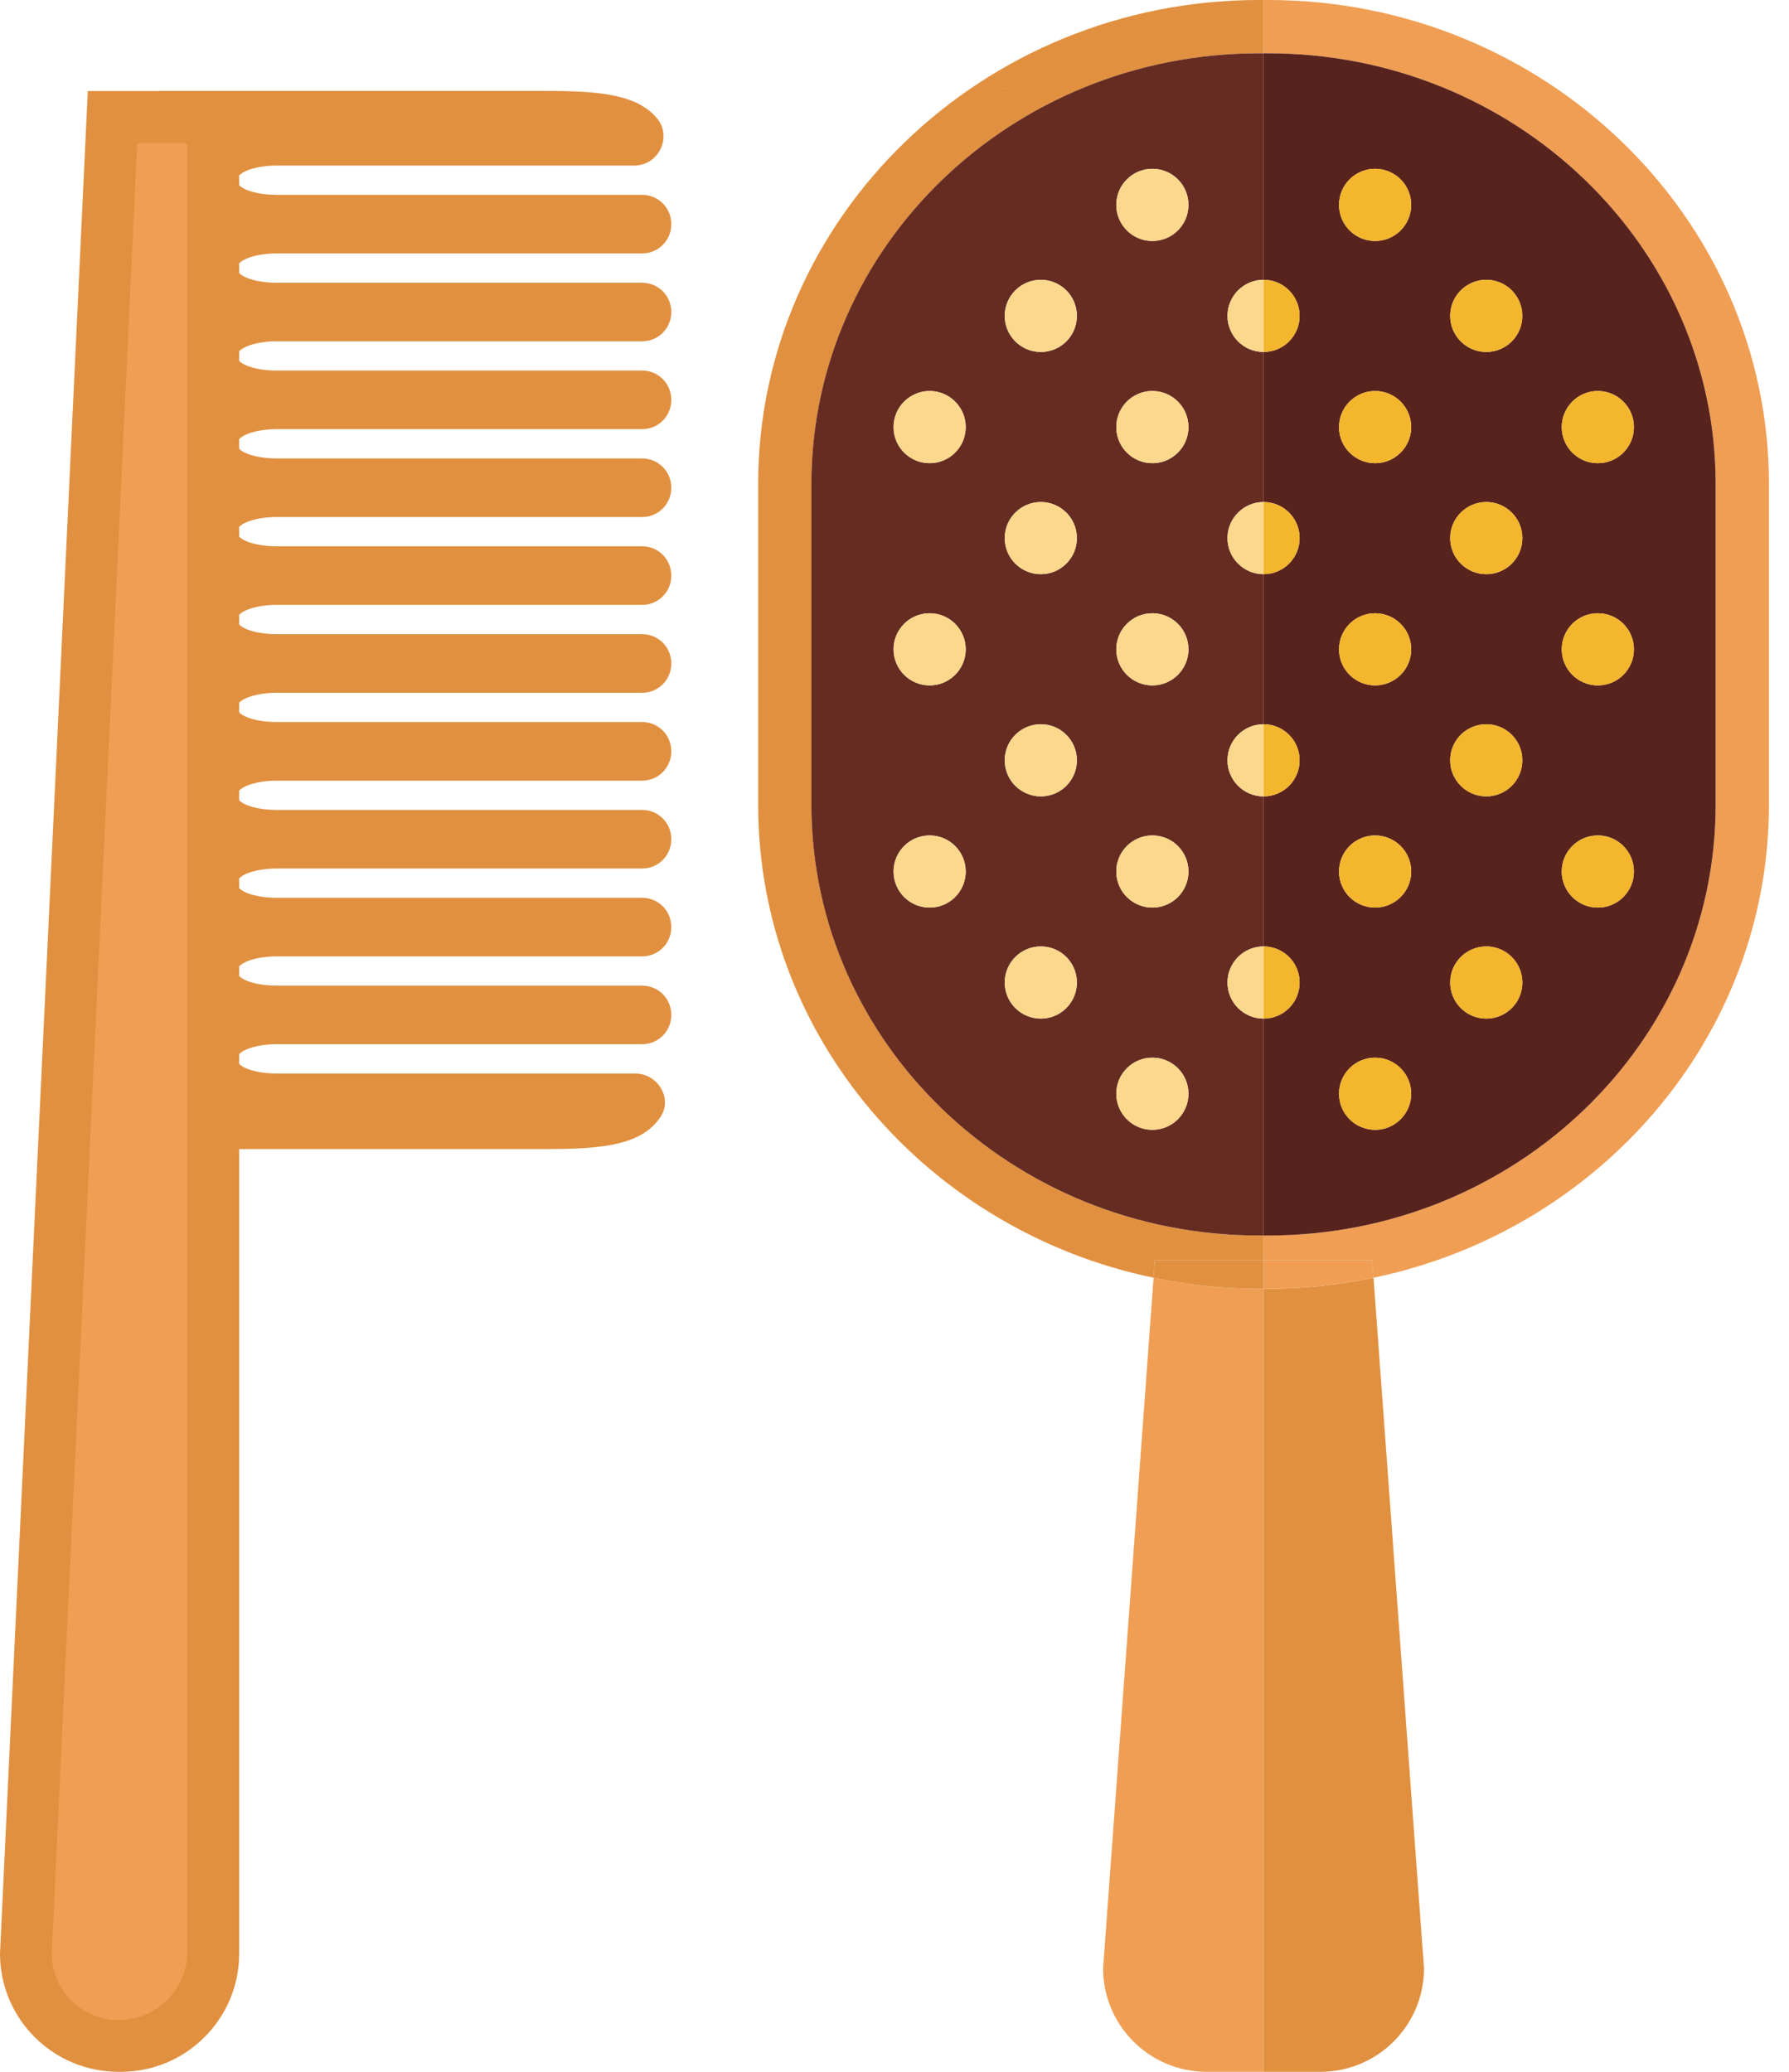 <svg width="38" height="44" viewBox="0 0 38 44" fill="none" xmlns="http://www.w3.org/2000/svg">
	<path fill-rule="evenodd" clip-rule="evenodd" d="M5.081 1.933V41.487C5.081 42.874 3.955 44 2.568 44H2.519C1.125 44 0 42.874 0 41.487L1.865 1.933H5.081Z" fill="#E1903F"/>
	<path fill-rule="evenodd" clip-rule="evenodd" d="M5.879 4.138H13.642C13.982 4.138 14.258 4.414 14.258 4.754V4.766C14.258 5.106 13.982 5.382 13.642 5.382H5.879C5.413 5.382 5.033 5.525 5.033 5.693V5.699C5.033 5.867 5.413 6.005 5.879 6.005H13.642C13.982 6.005 14.258 6.28 14.258 6.62V6.632C14.258 6.973 13.982 7.248 13.642 7.248H5.879C5.413 7.248 5.033 7.392 5.033 7.559V7.565C5.033 7.733 5.413 7.87 5.879 7.87H13.642C13.982 7.87 14.258 8.146 14.258 8.486V8.498C14.258 8.839 13.982 9.114 13.642 9.114H5.879C5.413 9.114 5.033 9.258 5.033 9.425V9.431C5.033 9.6 5.413 9.736 5.879 9.736H13.642C13.982 9.736 14.258 10.012 14.258 10.352V10.365C14.258 10.705 13.982 10.98 13.642 10.98H5.879C5.413 10.98 5.033 11.123 5.033 11.291V11.297C5.033 11.466 5.413 11.602 5.879 11.602H13.642C13.982 11.602 14.258 11.878 14.258 12.218V12.231C14.258 12.57 13.982 12.846 13.642 12.846H5.879C5.413 12.846 5.033 12.989 5.033 13.157V13.164C5.033 13.332 5.413 13.468 5.879 13.468H13.642C13.982 13.468 14.258 13.744 14.258 14.084V14.097C14.258 14.437 13.982 14.713 13.642 14.713H5.879C5.413 14.713 5.033 14.855 5.033 15.024V15.03C5.033 15.198 5.413 15.334 5.879 15.334H13.642C13.982 15.334 14.258 15.61 14.258 15.95V15.963C14.258 16.302 13.982 16.579 13.642 16.579H5.879C5.413 16.579 5.033 16.722 5.033 16.89V16.896C5.033 17.064 5.413 17.201 5.879 17.201H13.642C13.982 17.201 14.258 17.476 14.258 17.816V17.829C14.258 18.169 13.982 18.445 13.642 18.445H5.879C5.413 18.445 5.033 18.588 5.033 18.756V18.762C5.033 18.93 5.413 19.067 5.879 19.067H13.642C13.982 19.067 14.258 19.342 14.258 19.683V19.695C14.258 20.035 13.982 20.311 13.642 20.311H5.879C5.413 20.311 5.033 20.454 5.033 20.622V20.628C5.033 20.796 5.413 20.933 5.879 20.933H13.642C13.982 20.933 14.258 21.208 14.258 21.549V21.561C14.258 21.901 13.982 22.176 13.642 22.176H5.879C5.413 22.176 5.033 22.32 5.033 22.488V22.494C5.033 22.662 5.413 22.799 5.879 22.799H13.496C13.958 22.799 14.287 23.309 14.041 23.702C13.613 24.386 12.596 24.404 11.409 24.404H3.372V1.93H11.409C12.525 1.93 13.49 1.946 13.958 2.516C14.284 2.914 13.985 3.516 13.471 3.516H5.879C5.413 3.516 5.033 3.659 5.033 3.827V3.834C5.033 4.001 5.413 4.138 5.879 4.138Z" fill="#E1903F"/>
	<path fill-rule="evenodd" clip-rule="evenodd" d="M2.519 42.901C1.736 42.901 1.099 42.266 1.099 41.487L2.913 3.08L2.962 3.032H3.932L3.981 3.083V41.437C3.981 42.245 3.326 42.901 2.519 42.901Z" fill="#EF9E53"/>
	<path fill-rule="evenodd" clip-rule="evenodd" d="M26.839 27.37V44H28.047C29.262 44 30.247 43.016 30.247 41.801L29.175 27.136C28.452 27.287 27.704 27.37 26.935 27.37H26.839Z" fill="#E1903F"/>
	<path fill-rule="evenodd" clip-rule="evenodd" d="M26.935 0H26.839V1.132H26.935C32.186 1.132 36.442 5.228 36.442 10.281V17.089C36.442 22.142 32.186 26.239 26.935 26.239H26.839V26.756H29.147L29.175 27.136C33.968 26.139 37.574 22.015 37.574 17.089V10.281C37.574 4.612 32.801 0 26.935 0Z" fill="#EF9E53"/>
	<path fill-rule="evenodd" clip-rule="evenodd" d="M21.345 1.88L21.418 1.884H21.345V1.88ZM26.839 26.756V26.239H26.743C21.492 26.239 17.236 22.142 17.236 17.089V10.281C17.236 5.228 21.492 1.132 26.743 1.132H26.839V0H26.743C20.877 0 16.104 4.612 16.104 10.281V17.089C16.104 22.015 19.709 26.139 24.503 27.136L24.531 26.756H26.839Z" fill="#E1903F"/>
	<path fill-rule="evenodd" clip-rule="evenodd" d="M21.345 1.88V1.884H21.418L21.345 1.88Z" fill="#E1903F"/>
	<path fill-rule="evenodd" clip-rule="evenodd" d="M24.477 5.118C24.054 5.118 23.711 4.775 23.711 4.351C23.711 3.928 24.054 3.585 24.477 3.585C24.901 3.585 25.244 3.928 25.244 4.351C25.244 4.775 24.901 5.118 24.477 5.118ZM24.477 9.837C24.054 9.837 23.711 9.494 23.711 9.071C23.711 8.647 24.054 8.304 24.477 8.304C24.901 8.304 25.244 8.647 25.244 9.071C25.244 9.494 24.901 9.837 24.477 9.837ZM24.477 14.556C24.054 14.556 23.711 14.213 23.711 13.79C23.711 13.367 24.054 13.024 24.477 13.024C24.901 13.024 25.244 13.367 25.244 13.79C25.244 14.213 24.901 14.556 24.477 14.556ZM24.477 19.275C24.054 19.275 23.711 18.932 23.711 18.509C23.711 18.085 24.054 17.743 24.477 17.743C24.901 17.743 25.244 18.085 25.244 18.509C25.244 18.932 24.901 19.275 24.477 19.275ZM24.477 23.994C24.054 23.994 23.711 23.651 23.711 23.228C23.711 22.805 24.054 22.462 24.477 22.462C24.901 22.462 25.244 22.805 25.244 23.228C25.244 23.651 24.901 23.994 24.477 23.994ZM22.108 7.475C21.685 7.475 21.341 7.132 21.341 6.709C21.341 6.286 21.685 5.942 22.108 5.942C22.531 5.942 22.874 6.286 22.874 6.709C22.874 7.132 22.531 7.475 22.108 7.475ZM22.108 12.194C21.685 12.194 21.341 11.851 21.341 11.428C21.341 11.005 21.685 10.662 22.108 10.662C22.531 10.662 22.874 11.005 22.874 11.428C22.874 11.851 22.531 12.194 22.108 12.194ZM22.108 16.913C21.685 16.913 21.341 16.57 21.341 16.147C21.341 15.724 21.685 15.381 22.108 15.381C22.531 15.381 22.874 15.724 22.874 16.147C22.874 16.57 22.531 16.913 22.108 16.913ZM22.108 21.633C21.685 21.633 21.341 21.29 21.341 20.866C21.341 20.443 21.685 20.1 22.108 20.1C22.531 20.1 22.874 20.443 22.874 20.866C22.874 21.29 22.531 21.633 22.108 21.633ZM19.746 9.837C19.323 9.837 18.98 9.494 18.98 9.071C18.98 8.647 19.323 8.304 19.746 8.304C20.169 8.304 20.512 8.647 20.512 9.071C20.512 9.494 20.169 9.837 19.746 9.837ZM19.746 14.556C19.323 14.556 18.98 14.213 18.98 13.79C18.98 13.367 19.323 13.024 19.746 13.024C20.169 13.024 20.512 13.367 20.512 13.79C20.512 14.213 20.169 14.556 19.746 14.556ZM19.746 19.275C19.323 19.275 18.98 18.932 18.98 18.509C18.98 18.085 19.323 17.743 19.746 17.743C20.169 17.743 20.512 18.085 20.512 18.509C20.512 18.932 20.169 19.275 19.746 19.275ZM17.235 10.281V17.089C17.235 22.142 21.491 26.239 26.743 26.239H26.839V21.633C26.416 21.633 26.073 21.29 26.073 20.866C26.073 20.443 26.416 20.1 26.839 20.1V16.913C26.416 16.913 26.073 16.57 26.073 16.147C26.073 15.724 26.416 15.381 26.839 15.381V12.194C26.416 12.194 26.073 11.851 26.073 11.428C26.073 11.005 26.416 10.662 26.839 10.662V7.475C26.416 7.475 26.073 7.132 26.073 6.709C26.073 6.286 26.416 5.942 26.839 5.942V1.132H26.743C21.491 1.132 17.235 5.228 17.235 10.281Z" fill="#662C22"/>
	<path fill-rule="evenodd" clip-rule="evenodd" d="M29.208 22.462C29.631 22.462 29.975 22.805 29.975 23.228C29.975 23.651 29.631 23.994 29.208 23.994C28.785 23.994 28.442 23.651 28.442 23.228C28.442 22.805 28.785 22.462 29.208 22.462ZM29.208 17.743C29.631 17.743 29.975 18.085 29.975 18.509C29.975 18.932 29.631 19.275 29.208 19.275C28.785 19.275 28.442 18.932 28.442 18.509C28.442 18.085 28.785 17.743 29.208 17.743ZM29.208 13.024C29.631 13.024 29.975 13.367 29.975 13.79C29.975 14.213 29.631 14.556 29.208 14.556C28.785 14.556 28.442 14.213 28.442 13.79C28.442 13.367 28.785 13.024 29.208 13.024ZM29.208 8.304C29.631 8.304 29.975 8.647 29.975 9.071C29.975 9.494 29.631 9.837 29.208 9.837C28.785 9.837 28.442 9.494 28.442 9.071C28.442 8.647 28.785 8.304 29.208 8.304ZM29.208 3.585C29.631 3.585 29.975 3.928 29.975 4.351C29.975 4.775 29.631 5.118 29.208 5.118C28.785 5.118 28.442 4.775 28.442 4.351C28.442 3.928 28.785 3.585 29.208 3.585ZM31.57 20.1C31.993 20.1 32.336 20.443 32.336 20.866C32.336 21.29 31.993 21.633 31.57 21.633C31.147 21.633 30.803 21.29 30.803 20.866C30.803 20.443 31.147 20.1 31.57 20.1ZM31.57 15.381C31.993 15.381 32.336 15.724 32.336 16.147C32.336 16.57 31.993 16.913 31.57 16.913C31.147 16.913 30.803 16.57 30.803 16.147C30.803 15.724 31.147 15.381 31.57 15.381ZM31.57 10.662C31.993 10.662 32.336 11.005 32.336 11.428C32.336 11.851 31.993 12.194 31.57 12.194C31.147 12.194 30.803 11.851 30.803 11.428C30.803 11.005 31.147 10.662 31.57 10.662ZM31.57 5.942C31.993 5.942 32.336 6.286 32.336 6.709C32.336 7.132 31.993 7.475 31.57 7.475C31.147 7.475 30.803 7.132 30.803 6.709C30.803 6.286 31.147 5.942 31.57 5.942ZM33.939 17.743C34.363 17.743 34.706 18.085 34.706 18.509C34.706 18.932 34.363 19.275 33.939 19.275C33.516 19.275 33.173 18.932 33.173 18.509C33.173 18.085 33.516 17.743 33.939 17.743ZM33.939 13.024C34.363 13.024 34.706 13.367 34.706 13.79C34.706 14.213 34.363 14.556 33.939 14.556C33.516 14.556 33.173 14.213 33.173 13.79C33.173 13.367 33.516 13.024 33.939 13.024ZM33.939 8.304C34.363 8.304 34.706 8.647 34.706 9.071C34.706 9.494 34.363 9.837 33.939 9.837C33.516 9.837 33.173 9.494 33.173 9.071C33.173 8.647 33.516 8.304 33.939 8.304ZM27.605 6.709C27.605 7.132 27.262 7.475 26.839 7.475V10.662C27.262 10.662 27.605 11.005 27.605 11.428C27.605 11.851 27.262 12.194 26.839 12.194V15.381C27.262 15.381 27.605 15.724 27.605 16.147C27.605 16.57 27.262 16.913 26.839 16.913V20.1C27.262 20.1 27.605 20.443 27.605 20.866C27.605 21.29 27.262 21.633 26.839 21.633V26.239H26.935C32.186 26.239 36.442 22.142 36.442 17.089V10.281C36.442 5.228 32.186 1.132 26.935 1.132H26.839V5.942C27.262 5.942 27.605 6.286 27.605 6.709Z" fill="#59231D"/>
	<path fill-rule="evenodd" clip-rule="evenodd" d="M22.108 5.943C21.685 5.943 21.342 6.286 21.342 6.709C21.342 7.132 21.685 7.475 22.108 7.475C22.531 7.475 22.874 7.132 22.874 6.709C22.874 6.286 22.531 5.943 22.108 5.943Z" fill="#FBD88C"/>
	<path fill-rule="evenodd" clip-rule="evenodd" d="M26.073 6.709C26.073 7.132 26.416 7.475 26.839 7.475V5.943C26.416 5.943 26.073 6.286 26.073 6.709Z" fill="#FBD88C"/>
	<path fill-rule="evenodd" clip-rule="evenodd" d="M27.605 6.709C27.605 6.286 27.262 5.943 26.839 5.943V7.475C27.262 7.475 27.605 7.132 27.605 6.709Z" fill="#F3B62C"/>
	<path fill-rule="evenodd" clip-rule="evenodd" d="M31.57 7.475C31.994 7.475 32.336 7.132 32.336 6.709C32.336 6.286 31.994 5.943 31.57 5.943C31.147 5.943 30.804 6.286 30.804 6.709C30.804 7.132 31.147 7.475 31.57 7.475Z" fill="#F3B62C"/>
	<path fill-rule="evenodd" clip-rule="evenodd" d="M19.747 8.304C19.323 8.304 18.98 8.648 18.98 9.071C18.98 9.494 19.323 9.837 19.747 9.837C20.17 9.837 20.513 9.494 20.513 9.071C20.513 8.648 20.17 8.304 19.747 8.304Z" fill="#FBD88C"/>
	<path fill-rule="evenodd" clip-rule="evenodd" d="M24.477 8.304C24.055 8.304 23.711 8.648 23.711 9.071C23.711 9.494 24.055 9.837 24.477 9.837C24.901 9.837 25.244 9.494 25.244 9.071C25.244 8.648 24.901 8.304 24.477 8.304Z" fill="#FBD88C"/>
	<path fill-rule="evenodd" clip-rule="evenodd" d="M29.209 9.837C29.632 9.837 29.975 9.494 29.975 9.071C29.975 8.648 29.632 8.304 29.209 8.304C28.785 8.304 28.442 8.648 28.442 9.071C28.442 9.494 28.785 9.837 29.209 9.837Z" fill="#F3B62C"/>
	<path fill-rule="evenodd" clip-rule="evenodd" d="M24.477 3.585C24.055 3.585 23.711 3.928 23.711 4.351C23.711 4.775 24.055 5.118 24.477 5.118C24.901 5.118 25.244 4.775 25.244 4.351C25.244 3.928 24.901 3.585 24.477 3.585Z" fill="#FBD88C"/>
	<path fill-rule="evenodd" clip-rule="evenodd" d="M29.209 5.118C29.632 5.118 29.975 4.775 29.975 4.351C29.975 3.928 29.632 3.585 29.209 3.585C28.785 3.585 28.442 3.928 28.442 4.351C28.442 4.775 28.785 5.118 29.209 5.118Z" fill="#F3B62C"/>
	<path fill-rule="evenodd" clip-rule="evenodd" d="M33.939 9.837C34.363 9.837 34.706 9.494 34.706 9.071C34.706 8.648 34.363 8.304 33.939 8.304C33.516 8.304 33.173 8.648 33.173 9.071C33.173 9.494 33.516 9.837 33.939 9.837Z" fill="#F3B62C"/>
	<path fill-rule="evenodd" clip-rule="evenodd" d="M22.108 10.662C21.685 10.662 21.342 11.005 21.342 11.428C21.342 11.852 21.685 12.194 22.108 12.194C22.531 12.194 22.874 11.852 22.874 11.428C22.874 11.005 22.531 10.662 22.108 10.662Z" fill="#FBD88C"/>
	<path fill-rule="evenodd" clip-rule="evenodd" d="M26.073 11.428C26.073 11.852 26.416 12.194 26.839 12.194V10.662C26.416 10.662 26.073 11.005 26.073 11.428Z" fill="#FBD88C"/>
	<path fill-rule="evenodd" clip-rule="evenodd" d="M27.605 11.428C27.605 11.005 27.262 10.662 26.839 10.662V12.194C27.262 12.194 27.605 11.852 27.605 11.428Z" fill="#F3B62C"/>
	<path fill-rule="evenodd" clip-rule="evenodd" d="M31.57 12.194C31.994 12.194 32.336 11.852 32.336 11.428C32.336 11.005 31.994 10.662 31.57 10.662C31.147 10.662 30.804 11.005 30.804 11.428C30.804 11.852 31.147 12.194 31.57 12.194Z" fill="#F3B62C"/>
	<path fill-rule="evenodd" clip-rule="evenodd" d="M19.747 13.024C19.323 13.024 18.98 13.367 18.98 13.79C18.98 14.213 19.323 14.556 19.747 14.556C20.17 14.556 20.513 14.213 20.513 13.79C20.513 13.367 20.17 13.024 19.747 13.024Z" fill="#FBD88C"/>
	<path fill-rule="evenodd" clip-rule="evenodd" d="M24.477 13.024C24.055 13.024 23.711 13.367 23.711 13.79C23.711 14.213 24.055 14.556 24.477 14.556C24.901 14.556 25.244 14.213 25.244 13.79C25.244 13.367 24.901 13.024 24.477 13.024Z" fill="#FBD88C"/>
	<path fill-rule="evenodd" clip-rule="evenodd" d="M29.209 14.556C29.632 14.556 29.975 14.213 29.975 13.79C29.975 13.367 29.632 13.024 29.209 13.024C28.785 13.024 28.442 13.367 28.442 13.79C28.442 14.213 28.785 14.556 29.209 14.556Z" fill="#F3B62C"/>
	<path fill-rule="evenodd" clip-rule="evenodd" d="M33.939 14.556C34.363 14.556 34.706 14.213 34.706 13.79C34.706 13.367 34.363 13.024 33.939 13.024C33.516 13.024 33.173 13.367 33.173 13.79C33.173 14.213 33.516 14.556 33.939 14.556Z" fill="#F3B62C"/>
	<path fill-rule="evenodd" clip-rule="evenodd" d="M22.108 15.381C21.685 15.381 21.342 15.724 21.342 16.147C21.342 16.571 21.685 16.913 22.108 16.913C22.531 16.913 22.874 16.571 22.874 16.147C22.874 15.724 22.531 15.381 22.108 15.381Z" fill="#FBD88C"/>
	<path fill-rule="evenodd" clip-rule="evenodd" d="M26.073 16.147C26.073 16.571 26.416 16.913 26.839 16.913V15.381C26.416 15.381 26.073 15.724 26.073 16.147Z" fill="#FBD88C"/>
	<path fill-rule="evenodd" clip-rule="evenodd" d="M27.605 16.147C27.605 15.724 27.262 15.381 26.839 15.381V16.913C27.262 16.913 27.605 16.571 27.605 16.147Z" fill="#F3B62C"/>
	<path fill-rule="evenodd" clip-rule="evenodd" d="M31.57 16.913C31.994 16.913 32.336 16.571 32.336 16.147C32.336 15.724 31.994 15.381 31.57 15.381C31.147 15.381 30.804 15.724 30.804 16.147C30.804 16.571 31.147 16.913 31.57 16.913Z" fill="#F3B62C"/>
	<path fill-rule="evenodd" clip-rule="evenodd" d="M19.747 17.743C19.323 17.743 18.98 18.086 18.98 18.509C18.98 18.932 19.323 19.275 19.747 19.275C20.17 19.275 20.513 18.932 20.513 18.509C20.513 18.086 20.17 17.743 19.747 17.743Z" fill="#FBD88C"/>
	<path fill-rule="evenodd" clip-rule="evenodd" d="M24.477 17.743C24.055 17.743 23.711 18.086 23.711 18.509C23.711 18.932 24.055 19.275 24.477 19.275C24.901 19.275 25.244 18.932 25.244 18.509C25.244 18.086 24.901 17.743 24.477 17.743Z" fill="#FBD88C"/>
	<path fill-rule="evenodd" clip-rule="evenodd" d="M29.209 19.275C29.632 19.275 29.975 18.932 29.975 18.509C29.975 18.086 29.632 17.743 29.209 17.743C28.785 17.743 28.442 18.086 28.442 18.509C28.442 18.932 28.785 19.275 29.209 19.275Z" fill="#F3B62C"/>
	<path fill-rule="evenodd" clip-rule="evenodd" d="M33.939 19.275C34.363 19.275 34.706 18.932 34.706 18.509C34.706 18.086 34.363 17.743 33.939 17.743C33.516 17.743 33.173 18.086 33.173 18.509C33.173 18.932 33.516 19.275 33.939 19.275Z" fill="#F3B62C"/>
	<path fill-rule="evenodd" clip-rule="evenodd" d="M22.108 20.1C21.685 20.1 21.342 20.443 21.342 20.866C21.342 21.29 21.685 21.633 22.108 21.633C22.531 21.633 22.874 21.29 22.874 20.866C22.874 20.443 22.531 20.1 22.108 20.1Z" fill="#FBD88C"/>
	<path fill-rule="evenodd" clip-rule="evenodd" d="M26.073 20.866C26.073 21.29 26.416 21.633 26.839 21.633V20.1C26.416 20.1 26.073 20.443 26.073 20.866Z" fill="#FBD88C"/>
	<path fill-rule="evenodd" clip-rule="evenodd" d="M27.605 20.866C27.605 20.443 27.262 20.1 26.839 20.1V21.633C27.262 21.633 27.605 21.29 27.605 20.866Z" fill="#F3B62C"/>
	<path fill-rule="evenodd" clip-rule="evenodd" d="M31.57 21.633C31.994 21.633 32.336 21.29 32.336 20.866C32.336 20.443 31.994 20.1 31.57 20.1C31.147 20.1 30.804 20.443 30.804 20.866C30.804 21.29 31.147 21.633 31.57 21.633Z" fill="#F3B62C"/>
	<path fill-rule="evenodd" clip-rule="evenodd" d="M24.477 22.462C24.055 22.462 23.711 22.805 23.711 23.229C23.711 23.652 24.055 23.995 24.477 23.995C24.901 23.995 25.244 23.652 25.244 23.229C25.244 22.805 24.901 22.462 24.477 22.462Z" fill="#FBD88C"/>
	<path fill-rule="evenodd" clip-rule="evenodd" d="M29.209 23.995C29.632 23.995 29.975 23.652 29.975 23.229C29.975 22.805 29.632 22.462 29.209 22.462C28.785 22.462 28.442 22.805 28.442 23.229C28.442 23.652 28.785 23.995 29.209 23.995Z" fill="#F3B62C"/>
	<path fill-rule="evenodd" clip-rule="evenodd" d="M26.743 27.37C25.974 27.37 25.226 27.287 24.503 27.136L23.431 41.801C23.431 43.016 24.416 44 25.63 44H26.839V27.37H26.743Z" fill="#EF9E53"/>
	<path fill-rule="evenodd" clip-rule="evenodd" d="M26.839 27.37V26.756H24.53L24.503 27.136C25.226 27.287 25.974 27.37 26.743 27.37H26.839Z" fill="#E1903F"/>
	<path fill-rule="evenodd" clip-rule="evenodd" d="M26.839 26.756V27.37H26.935C27.704 27.37 28.452 27.287 29.175 27.136L29.147 26.756H26.839Z" fill="#EF9E53"/>
</svg>